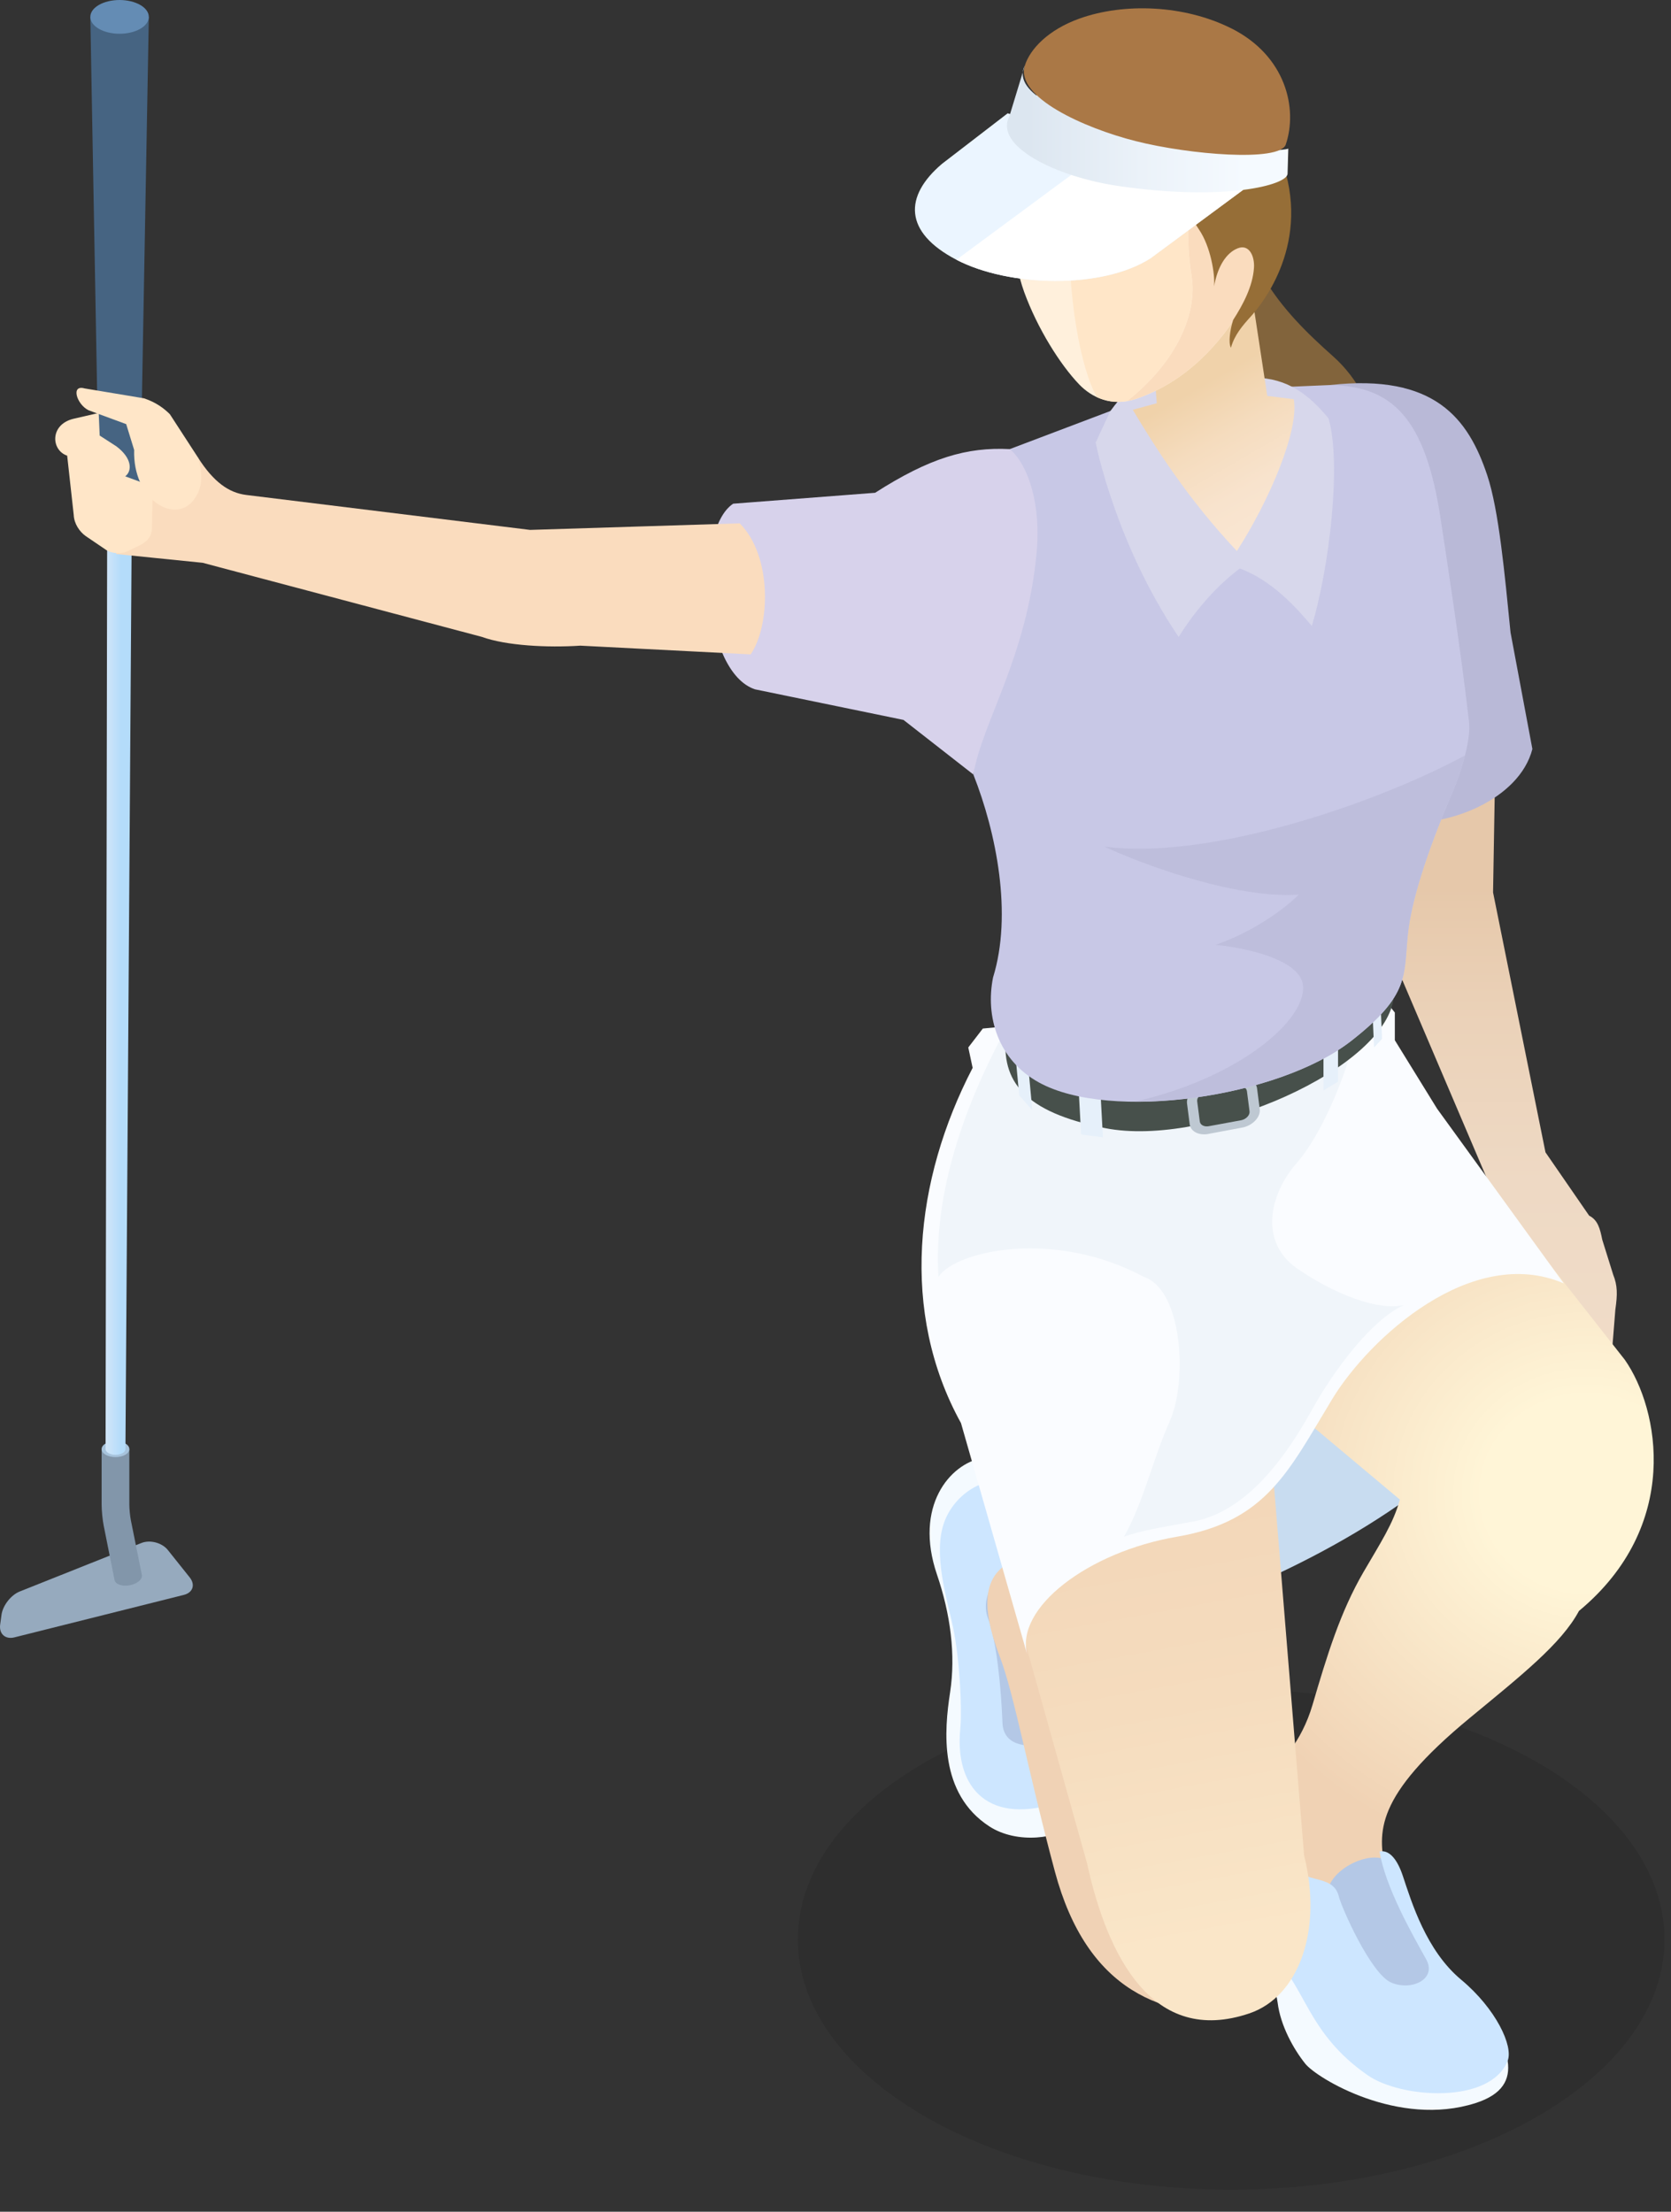 <?xml version="1.0" encoding="UTF-8"?>
<svg xmlns="http://www.w3.org/2000/svg" xmlns:xlink="http://www.w3.org/1999/xlink" id="_レイヤー_1" version="1.1" viewBox="0 0 90 119.11">
  <rect x="0" y="0" width="90" height="119.11" fill="#333333" stroke="none"/>
  <defs>
    <linearGradient id="_名称未設定グラデーション_770" data-name="名称未設定グラデーション 770" x1="5.686" y1="52.648" x2="7.105" y2="52.648" gradientUnits="userSpaceOnUse">
      <stop offset="0" stop-color="#d2e6f9"></stop>
      <stop offset=".587" stop-color="#b4dcfa"></stop>
    </linearGradient>
    <linearGradient id="_名称未設定グラデーション_925" data-name="名称未設定グラデーション 925" x1="80.75" y1="73.465" x2="80.75" y2="41.004" gradientUnits="userSpaceOnUse">
      <stop offset=".001" stop-color="#f0dcc8"></stop>
      <stop offset=".302" stop-color="#eed9c4"></stop>
      <stop offset=".566" stop-color="#ebd2b9"></stop>
      <stop offset=".791" stop-color="#e6c8aa"></stop>
    </linearGradient>
    <radialGradient id="_名称未設定グラデーション_1236" data-name="名称未設定グラデーション 1236" cx="85.452" cy="80.45" fx="85.452" fy="80.45" r="31.481" gradientTransform="translate(0 5.041) scale(1 .937)" gradientUnits="userSpaceOnUse">
      <stop offset=".177" stop-color="#fff5d7"></stop>
      <stop offset=".69" stop-color="#f0d2b4"></stop>
    </radialGradient>
    <linearGradient id="_名称未設定グラデーション_1185" data-name="名称未設定グラデーション 1185" x1="95.448" y1="23.002" x2="95.448" y2="-14.247" gradientTransform="translate(-31.977 103.269) rotate(-10.356)" gradientUnits="userSpaceOnUse">
      <stop offset=".117" stop-color="#fae6c8"></stop>
      <stop offset=".462" stop-color="#f5dcbe"></stop>
      <stop offset="1" stop-color="#f0d2b4"></stop>
    </linearGradient>
    <linearGradient id="_名称未設定グラデーション_1028" data-name="名称未設定グラデーション 1028" x1="69.478" y1="28.023" x2="62.981" y2="16.771" gradientUnits="userSpaceOnUse">
      <stop offset="0" stop-color="#fae6d2"></stop>
      <stop offset=".202" stop-color="#f8e3cd"></stop>
      <stop offset=".441" stop-color="#f5dcbe"></stop>
      <stop offset=".67" stop-color="#f0d2aa"></stop>
    </linearGradient>
    <linearGradient id="_名称未設定グラデーション_115" data-name="名称未設定グラデーション 115" x1="54.235" y1="6.941" x2="69.388" y2="6.941" gradientUnits="userSpaceOnUse">
      <stop offset=".075" stop-color="#dce6f0"></stop>
      <stop offset=".48" stop-color="#ebf2f9"></stop>
      <stop offset=".843" stop-color="#f5faff"></stop>
    </linearGradient>
  </defs>
  <path d="M42.972,104.446c0-3.721,2.612-7.09,6.836-9.528,4.224-2.438,10.058-3.947,16.503-3.947,6.445,0,12.28,1.508,16.503,3.947s6.836,5.807,6.836,9.528c0,3.721-2.612,7.09-6.836,9.528s-10.058,3.947-16.503,3.947c-6.445,0-12.28-1.508-16.503-3.947-4.224-2.438-6.836-5.807-6.836-9.528Z" opacity=".1"></path>
  <path d="M9.043,83.476c-.316-.396-.96-.567-1.43-.379l-6.551,2.611c-.471.188-.912.752-.981,1.254l-.072.527c-.069.502.277.812.768.689l9.121-2.286c.491-.123.635-.548.319-.944l-1.174-1.471Z" fill="#96aabe"></path>
  <path d="M7.64,84.814l-.591-2.939c-.044-.222-.083-.614-.083-.84v-2.996h-1.492v2.996c0,.32.049.817.112,1.131l.582,2.918c.022.117.123.209.271.261.147.053.34.066.544.029.203-.037.379-.119.498-.22.119-.101.182-.223.161-.34Z" fill="#8296aa"></path>
  <path d="M6.967,78.039c0-.119-.084-.227-.219-.305s-.322-.126-.528-.126-.393.048-.528.126-.219.186-.219.305c0,.119.084.227.219.305s.322.126.528.126.393-.048.528-.126.219-.186.219-.305Z" fill="#a7c3dc"></path>
  <path d="M5.775,26.947l-.089,51.092c0,.085.06.162.157.218s.231.09.378.09c.148,0,.281-.035.378-.09.097-.056.157-.133.157-.218l.35-51.092h-1.331Z" fill="url(#_名称未設定グラデーション_770)"></path>
  <path d="M81.24,66.173l5.528,7.292.235-2.94c.118-.823.118-1.294-.118-1.882l-.588-1.882c-.118-.588-.235-1.058-.706-1.294l-2.352-3.411-2.823-13.996.118-6.939-6.116-.118.353,9.997,6.469,15.172Z" fill="url(#_名称未設定グラデーション_925)"></path>
  <path d="M71.811,19.2c-1.373-1.225-2.752-2.54-3.811-4.34l-.917,2.258c-.141,2.505,2.188,4.728,2.046,6.774l3.211,5.469c3.07-3.387,2.082-7.833-.529-10.162Z" fill="#82643c"></path>
  <path d="M55.327,89.107c4.704-.47,26.619-6.939,28.893-19.994l-7.919-10.232-23.875,18.23,2.901,11.996Z" fill="#c8dcf0"></path>
  <path d="M81.201,110.983l-15.289-12.624c-.549.941-1.176,2.587-1.176,4.391.392,1.176,1.411,1.96,2.195,2.431.784.47,1.725,1.411,1.882,2.666s.862,2.509,1.49,3.293c.627.784,5.018,3.45,9.174,2.117,1.436-.461,1.882-1.255,1.725-2.274Z" fill="#f4faff"></path>
  <path d="M75.87,58.411l11.643,14.819c1.86,2.657,3.058,8.938-2.47,13.525-.941,1.764-3.116,3.48-5.881,5.763-5.175,4.273-4.94,6.155-4.548,8.194.354,1.843,1.225,3.818,2.195,4.626l-5.332,1.333-5.489-6.39c-.323-1.455.523-3.664,1.999-4.587.941-.588,2.117-1.882,2.705-3.881.789-2.682,1.49-4.993,2.751-7.163.895-1.54,1.601-2.599,1.953-3.892l-11.643-9.762,12.114-12.584Z" fill="url(#_名称未設定グラデーション_1236)"></path>
  <path d="M75.007,100.633c-.392-1.333-3.372-.235-3.528,1.333.078.941,1.255,4.469,3.45,6.116l3.371-1.568c-2.274-1.96-2.979-4.94-3.293-5.881Z" fill="#b4c8e6"></path>
  <path d="M70.852,101.182c.627.157,1.098.314,1.255.941s1.727,4.175,2.824,4.645,2.476-.184,1.882-1.255c-.707-1.274-2.197-3.861-2.509-5.802.469-.098.92.316,1.253,1.314.47,1.411,1.256,4.018,3.138,5.586s2.822,3.584,2.507,4.372c-.941,2.352-5.73,2.025-7.527.784-3.293-2.274-3.372-4.861-5.096-6.351-2.274-1.647-2.901-2.979-3.136-4.548-.373-2.486,1.098-4.156,2.548-5.175-1.921,1.882-.002,4.773,2.862,5.489Z" fill="#cde6ff"></path>
  <path d="M52.896,78.522c-1.725.314-3.685,2.587-2.431,6.273.724,2.125,1.019,4.312.706,6.351s-.618,5.437,2.117,7.213c1.489.967,3.76.672,4.626-.157l-5.018-19.68Z" fill="#f4faff"></path>
  <path d="M54.935,80.09c-1.411-.941-3.45.157-4.077,1.882s.157,4.156.47,5.645c.357,1.695.499,4.396.392,5.489-.314,3.215,1.568,5.253,5.41,3.92l-2.195-16.936Z" fill="#cde6ff"></path>
  <path d="M54.778,84.167c-.941.314-2.039,1.725-1.568,2.979s.706,3.685.784,5.645c.044,1.108,1.098,1.411,2.509,1.098l-1.725-9.722Z" fill="#b4c8e6"></path>
  <path d="M53.994,84.403c-1.176.941-.941,2.744-.157,4.783.796,2.07,1.514,6.143,2.979,11.604,1.725,6.429,5.802,7.998,10.486,7.634l-7.82-23.629-5.489-.392Z" fill="#f0d2b5"></path>
  <path d="M51.057,73.612l7.484,26.707c1.098,5.018,3.528,9.885,8.761,8.105,2.633-.896,3.952-4.447,2.937-8.505l-2.232-27.392-16.95,1.085Z" fill="url(#_名称未設定グラデーション_1185)"></path>
  <path d="M74.184,53.353l.941,1.176v1.49l2.274,3.685,6.821,9.409c-4.94-2.117-10.467,2.94-12.467,6.233-2.336,3.848-3.528,6.586-8.35,7.409s-8.744,3.85-8.076,6.351l-3.568-12.467c-3.293-5.959-2.509-13.094.627-19.131l-.235-1.098.784-1.019,21.248-2.039Z" fill="#fafcff"></path>
  <path d="M61.599,68.76c2.117.706,2.352,5.645,1.411,7.762-.941,2.117-1.411,4.352-2.47,6.233.941-.353,2.472-.575,3.764-.823,3.058-.588,5.175-3.881,6.351-5.998s3.175-4.822,4.94-5.645c-1.764.353-4.397-1.035-5.763-1.999-1.999-1.411-1.48-3.954,0-5.645,1.647-1.882,3.293-6.233,3.411-8.468l-19.288,1.647c-1.999,3.764-3.689,8.438-3.411,12.937.941-1.411,6.233-2.587,11.055,0Z" fill="#f0f5fa"></path>
  <path d="M54.181,55.734c-.247,2.467.922,4.151,5.352,5.022,5.425,1.067,15.302-3.25,15.545-7.163l-.473-4.234-20.425,6.375Z" fill="#47504b"></path>
  <path d="M64.077,60.544c.053.41.537.639,1.077.508l1.81-.339c.539-.13.937-.573.885-.983l-.144-1.118c-.053-.41-.537-.639-1.077-.508l-1.81.339c-.539.13-.937.573-.885.983l.144,1.118Z" fill="#bec8d2"></path>
  <path d="M64.621,60.396c.026.199.261.31.523.247l1.726-.318c.262-.063.455-.278.43-.477l-.14-1.086c-.026-.199-.261-.31-.523-.247l-1.726.318c-.262.063-.455.278-.43.477l.14,1.086Z" fill="#47504b"></path>
  <polygon points="59.404 61.253 58.228 61.096 58.071 58.195 59.247 58.352 59.404 61.253" fill="#e6f0fa"></polygon>
  <polygon points="72.067 58.254 71.283 58.724 71.283 56.058 72.067 55.588 72.067 58.254" fill="#e6f0fa"></polygon>
  <polygon points="74.439 55.941 74.007 56.411 73.89 53.745 74.321 53.275 74.439 55.941" fill="#e6f0fa"></polygon>
  <polygon points="55.601 59.783 54.896 58.999 54.66 56.49 55.366 57.274 55.601 59.783" fill="#e6f0fa"></polygon>
  <path d="M81.358,34.065c-.314-3.136-.627-6.586-1.255-8.468-1.015-3.045-2.823-5.489-8.468-4.861l3.764,23.522c2.509.314,6.429-1.176,7.135-3.92l-1.176-6.273Z" fill="#b9b9d7"></path>
  <path d="M53.484,52.648c-.416,2.082.255,4.425,2.47,5.645,3.842,2.117,12.898.823,16.818-2.235,3.198-2.495,2.823-3.528,3.058-5.763.181-1.716.965-4.278,2.391-7.605.5-1.168,1.009-2.862.902-3.803-.446-3.916-1.176-8.586-1.529-10.938-.818-5.452-2.623-7.164-5.959-7.213l-9.174.392-8.076,3.058-1.96,17.524c1.238,3.132,2.117,7.527,1.058,10.938Z" fill="#c8c8e6"></path>
  <path d="M71.557,22.539c-1.019-1.255-2.216-2.195-3.999-2.195l-5.567.157c-.941.157-1.568.784-2.195,1.647l-.784,1.686s1.044,5.402,4.469,10.467c.891-1.426,2.039-2.744,3.293-3.685,1.725.627,3.058,2.117,3.881,3.097.941-3.136,1.607-8.742.902-11.173Z" fill="#d7d7eb"></path>
  <path d="M61.952,17.364l.353,4.352-1.294.353c1.176,1.96,2.94,4.783,5.606,7.605,1.725-2.666,3.372-6.508,3.064-8.175l-1.426-.178-.854-5.603-5.449,1.647Z" fill="url(#_名称未設定グラデーション_1028)"></path>
  <path d="M61.328,2.199c-4.033,0-6.33,3.443-6.795,5.806s-.013,5.955.627,7.716c.712,1.957,1.932,3.906,2.965,4.982.639.665,1.711,1.239,3.084.771,2.609-.89,4.502-2.898,5.753-5.041s1.483-5.456,1.144-8.427c-.214-1.88-2.038-5.806-6.778-5.806Z" fill="#fff0dc"></path>
  <path d="M68.105,8.005c-.197-1.73-1.764-5.184-5.705-5.726,2.721,1.342,3.052,3.535,2.011,7.096-.441,1.507-.549,3.58-.237,5.456.33,1.981-.731,4.599-3.473,6.771.164-.028.333-.07.507-.129,2.609-.89,4.502-2.898,5.753-5.041,1.25-2.143,1.483-5.456,1.144-8.427Z" fill="#fadcbe"></path>
  <path d="M64.174,14.831c-.312-1.876-.203-3.949.237-5.456,1.041-3.561.71-5.754-2.011-7.096-.342-.047-.695-.08-1.073-.08-.011,0-.021.002-.031.002-5.14,3.37-3.97,16.169-2.214,19.187.459.212,1.002.319,1.619.215,2.742-2.172,3.802-4.79,3.473-6.771Z" fill="#ffe6c8"></path>
  <path d="M66.299,18.726c.187-.685.622-1.187,1.066-1.678.62-.685,3.331-4.006,1.623-8.539l-4.99-2.045c-1.713,1.994.032,5.092.581,5.898.623.914.872,2.409.81,3.063.187-1.059.646-1.802,1.269-2.051s.921.423.881,1.044c-.065,1.012-.603,2.006-1.122,2.814-.156.498-.274,1.214-.118,1.495Z" fill="#966e37"></path>
  <path d="M54.273,6.102l-3.536,2.72c-2.059,1.748-2.059,3.691.777,5.168s7.849,1.593,10.452-.078l5.206-3.847-12.9-3.963Z" fill="#ebf5ff"></path>
  <path d="M61.967,13.911l5.206-3.847-7.308-2.245-8.35,6.169c2.836,1.476,7.849,1.593,10.452-.078Z" fill="#fff"></path>
  <path d="M60.873,7.098c-3.227-.733-6.45-2.059-5.673-3.575l-.842,2.761c-.813,1.586,2.509,3.248,5.937,3.741,5.673.816,9.012-.051,9.053-.661l.039-1.36c-.611.222-4.241.064-8.515-.907Z" fill="url(#_名称未設定グラデーション_115)"></path>
  <path d="M66.307,1.523c-2.535-1.267-5.769-1.376-8.15-.529-1.703.605-2.679,1.652-2.956,2.529-.537,1.705,3.206,3.377,5.965,4.076,2.908.737,7.732,1.127,8.082.194.659-1.931.024-4.789-2.94-6.271Z" fill="#aa7846"></path>
  <path d="M55.837,29.714c-.517,5.682-2.94,9.174-3.411,11.996l-3.764-2.94-7.998-1.647c-2.823-.941-3.293-8.586-1.176-9.997l7.645-.588c2.94-1.882,4.94-2.47,7.253-2.352.98.823,1.686,2.94,1.451,5.528Z" fill="#d7d2eb"></path>
  <path d="M10.92,30.309l-4.661-.473-.113-5.474,4.528.294c.823,1.294,1.647,1.882,2.587,1.999l15.289,1.882,11.291-.353c1.764,1.764,1.647,5.528.588,7.057l-9.174-.47c-1.764.118-3.999,0-5.292-.47l-15.043-3.991Z" fill="#fadcbe"></path>
  <path d="M7.534,27.422c0,.174-.122.332-.32.447s-.471.185-.774.185-.576-.071-.774-.185-.32-.272-.32-.447L4.865.91h3.151s-.481,26.513-.481,26.513Z" fill="#466482"></path>
  <path d="M4.766,22.093c-.641-.321-.962-1.39-.214-1.176l3.207.535c.641.214,1.069.535,1.39.855l1.526,2.349c.235.862.285,1.661-.314,2.352-1.019,1.176-3.215-.118-3.136-2.777l-.428-1.39-2.031-.748Z" fill="#ffe6c8"></path>
  <path d="M7.577,29.341c.412-.216.588-.49.608-.882l.02-1.157c.053-.741-.039-1.098-.706-1.372l-.755-.278c.385-.289.372-.979-.475-1.614l-.9-.582-.053-1.217-1.376.318c-1.27.318-1.188,1.694-.322,1.982l.353,3.195c.02.47.314.902.647,1.137l1.098.745c.294.196.823.235,1.137.078l.725-.353Z" fill="#ffe6c8"></path>
  <path d="M8.015.91c0-.251-.176-.479-.461-.643S6.875,0,6.44,0s-.829.102-1.114.266-.461.392-.461.643.176.479.461.643.679.266,1.114.266.829-.102,1.114-.266.461-.392.461-.643Z" fill="#648cb4"></path>
  <path d="M61.119,59.327c4.119.025,9.032-1.224,11.653-3.268,3.198-2.495,2.823-3.528,3.058-5.763.181-1.716.965-4.278,2.391-7.605.253-.59.507-1.315.684-2.009-4.778,2.587-13.787,5.662-19.423,4.91,1.999.941,7.057,2.823,10.467,2.587-.823.823-2.47,1.999-4.469,2.705,2.235.235,4.638.97,4.704,2.235.103,1.957-3.674,4.997-9.066,6.209Z" fill="#bebedc"></path>
</svg>
